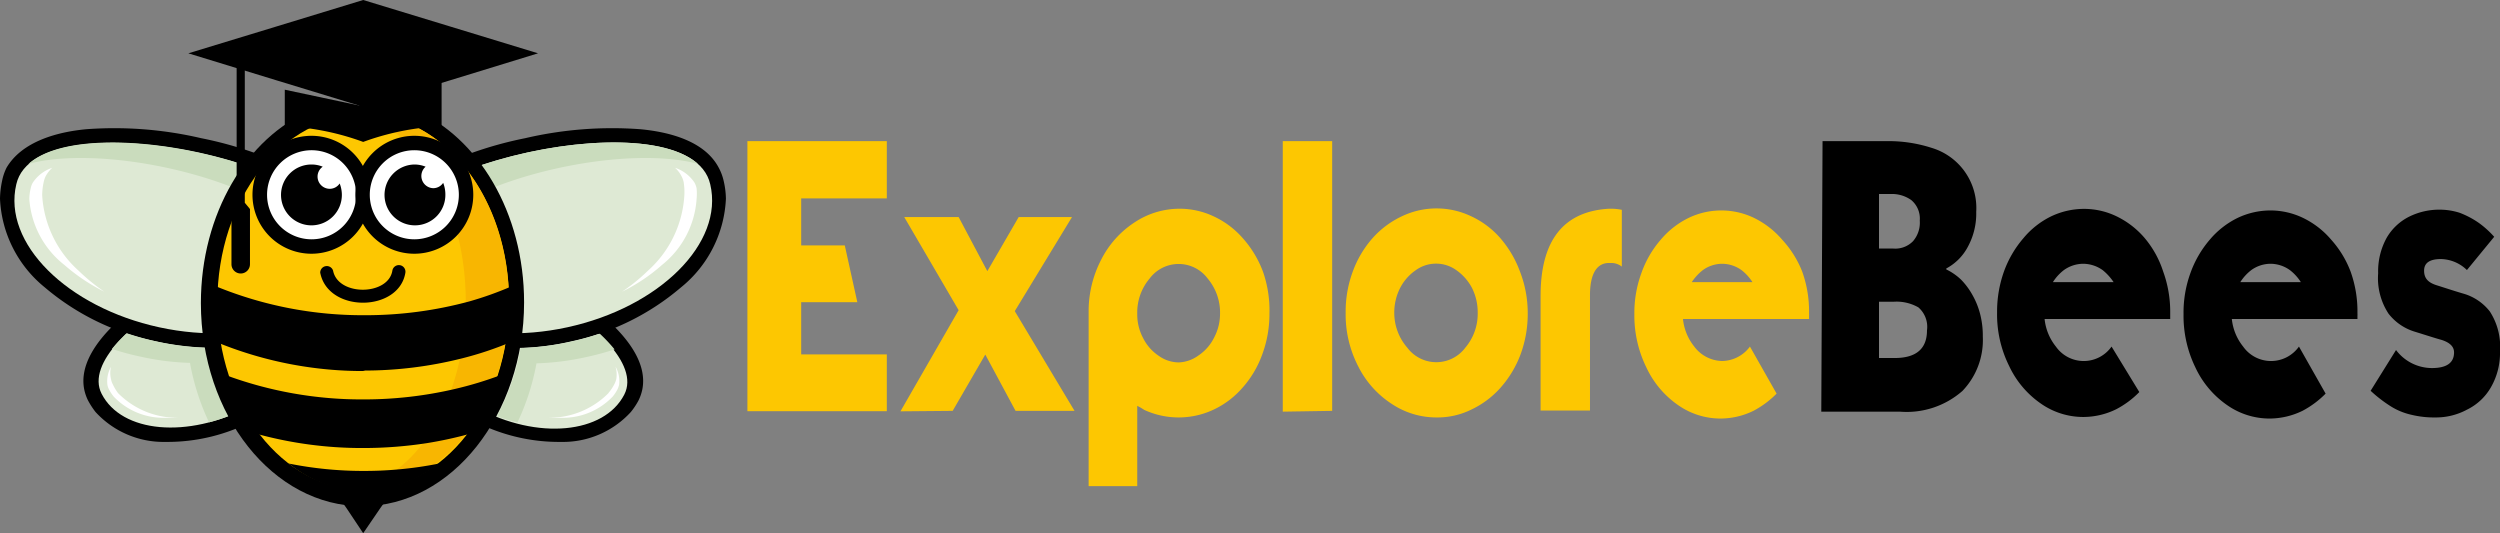 <svg id="Layer_1" data-name="Layer 1" xmlns="http://www.w3.org/2000/svg" viewBox="0 0 159.42 34"><rect x="0" y="0" width="159.42" height="34" fill="#808080" stroke="none"/><defs><style>.cls-1,.cls-2,.cls-3,.cls-4,.cls-5,.cls-6{fill-rule:evenodd;}.cls-2{fill:#dee9d4;}.cls-3{fill:#cadcbd;}.cls-4,.cls-7{fill:#fdc701;}.cls-5{fill:#f8b601;}.cls-6{fill:#fff;}</style></defs><title>explorebeeslogo</title><path class="cls-1" d="M25.48,17.3a3.92,3.92,0,0,0-.29.74,5.92,5.92,0,0,0,1,4.8,11.93,11.93,0,0,0,4.47,3.93,11.72,11.72,0,0,0,5.7,1.41,5.86,5.86,0,0,0,4.45-1.91,4.52,4.52,0,0,0,.49-.74,2.9,2.9,0,0,0,.24-.7c.59-3-4-6-6.19-7.12a17.84,17.84,0,0,0-5.13-1.86c-1.4-.25-3.18-.28-4.25.82a2.79,2.79,0,0,0-.45.63ZM22,17.3a3.92,3.92,0,0,1,.29.74,5.89,5.89,0,0,1-1,4.8,11.83,11.83,0,0,1-4.46,3.93,11.73,11.73,0,0,1-5.71,1.41,5.88,5.88,0,0,1-4.45-1.91,5.21,5.21,0,0,1-.48-.74,2.9,2.9,0,0,1-.24-.7c-.59-3,4-6,6.18-7.12a17.9,17.9,0,0,1,5.14-1.86c1.39-.25,3.18-.28,4.25.82A2.79,2.79,0,0,1,22,17.3Z" transform="translate(-0.58)"/><path class="cls-2" d="M26.3,17.72C25,20.23,27.14,23.91,31,26s8.11,1.66,9.39-.84c2-3.88-12.14-11.26-14.13-7.39Zm-5.12,0c1.29,2.51-.84,6.19-4.74,8.23s-8.1,1.66-9.38-.84C5.07,21.23,19.2,13.85,21.18,17.72Z" transform="translate(-0.58)"/><path class="cls-1" d="M23.74,16.89a4.12,4.12,0,0,1-.24.67,7.75,7.75,0,0,1-5,4,15.86,15.86,0,0,1-8,.2,15.76,15.76,0,0,1-7.07-3.44A7.71,7.71,0,0,1,.58,12.67a6,6,0,0,1,.13-1.12A3.33,3.33,0,0,1,1,10.69C2,9,4.27,8.41,6.08,8.24a24.37,24.37,0,0,1,7.32.57,24.22,24.22,0,0,1,6.92,2.51c1.36.78,2.93,2,3.42,3.55a7.16,7.16,0,0,1,3.42-3.55,24.44,24.44,0,0,1,6.92-2.51,24.43,24.43,0,0,1,7.33-.57c1.81.17,4.09.73,5,2.45a3.3,3.3,0,0,1,.32.86,5.28,5.28,0,0,1,.14,1.12A7.71,7.71,0,0,1,44,18.33,15.8,15.8,0,0,1,37,21.77a15.86,15.86,0,0,1-8-.2,7.73,7.73,0,0,1-5-4,5.4,5.4,0,0,1-.25-.67Z" transform="translate(-0.58)"/><path class="cls-2" d="M24.57,16.39c.85,3.75,6.31,5.76,12.19,4.48s10-5.37,9.11-9.12c-1.31-5.8-22.61-1.16-21.3,4.64Zm-1.65,0c-.85,3.75-6.31,5.76-12.19,4.48s-10-5.37-9.11-9.12C2.93,6,24.23,10.59,22.92,16.39Z" transform="translate(-0.58)"/><path class="cls-3" d="M12.7,23.17a15.05,15.05,0,0,0,1.21,3.76,10.91,10.91,0,0,0,1.3-.42,14.87,14.87,0,0,1-1.51-4.34,18.57,18.57,0,0,1-3.17-.4,18.63,18.63,0,0,1-1.87-.52,8.78,8.78,0,0,0-.94,1,16.71,16.71,0,0,0,1.81.49,16.56,16.56,0,0,0,3.17.4Zm20.88,3.76a15.05,15.05,0,0,0,1.21-3.76,16.77,16.77,0,0,0,3.17-.4,17.36,17.36,0,0,0,1.81-.49,9.75,9.75,0,0,0-.94-1,18.1,18.1,0,0,1-1.88.52,18.32,18.32,0,0,1-3.17.4,14.59,14.59,0,0,1-1.51,4.34A11.05,11.05,0,0,0,33.58,26.93Zm11.5-16.48c-4.1-1.11-12,.34-16.17,3.09-1.56,1.05-2.8,2.37-2.26,4.15a5.36,5.36,0,0,0,2.25,2.87c-1.94-.69-4.08-2.22-4.37-4.38C23.84,11,41,6.83,45.08,10.45Zm-42.68,0c4.11-1.11,12,.34,16.17,3.09,1.57,1.05,2.81,2.37,2.27,4.15a5.36,5.36,0,0,1-2.25,2.87c1.94-.69,4.08-2.22,4.36-4.38C23.65,11,6.46,6.83,2.4,10.45Z" transform="translate(-0.58)"/><path class="cls-1" d="M27,7c4.07,1.73,7,6.57,7,12.28,0,7.15-4.62,13-10.31,13s-10.3-5.8-10.3-12.95c0-5.71,2.93-10.55,7-12.28l3.29,1Z" transform="translate(-0.58)"/><path class="cls-4" d="M23.74,7.29c5.14,0,9.3,5.35,9.3,12s-4.16,11.94-9.3,11.94-9.3-5.34-9.3-11.94,4.17-11.95,9.3-11.95Z" transform="translate(-0.58)"/><path class="cls-5" d="M23,7.33c4.07.49,7.28,5.63,7.28,11.91S27.07,30.66,23,31.15c.24,0,.49,0,.74,0,5.14,0,9.3-5.34,9.3-11.94S28.88,7.29,23.74,7.29a6,6,0,0,0-.74,0Z" transform="translate(-0.58)"/><path class="cls-1" d="M26,29.93c-.73.07-1.47.1-2.23.1A24.07,24.07,0,0,1,19,29.56,8.06,8.06,0,0,0,21.68,31l1,1.41L23.74,34l1.1-1.61,1-1.41a8.11,8.11,0,0,0,2.73-1.42,23.54,23.54,0,0,1-2.56.37Z" transform="translate(-0.58)"/><path class="cls-1" d="M29.56,24.81a25.5,25.5,0,0,1-5.82.66,25,25,0,0,1-8.82-1.57,13,13,0,0,0,1.9,3.73,25.37,25.37,0,0,0,6.92.94,26.69,26.69,0,0,0,4.05-.31,25.56,25.56,0,0,0,2.87-.63,12.5,12.5,0,0,0,1.9-3.73,23.26,23.26,0,0,1-3,.91Z" transform="translate(-0.58)"/><path class="cls-1" d="M23.74,23.63a25.51,25.51,0,0,0,6.35-.79,21.39,21.39,0,0,0,3-1,14.73,14.73,0,0,0,.2-2.42c0-.41,0-.81,0-1.2a21.62,21.62,0,0,1-2.78,1,25.25,25.25,0,0,1-6.68.88,24.64,24.64,0,0,1-9.45-1.83,11.79,11.79,0,0,0,0,1.2,15.92,15.92,0,0,0,.19,2.42,24.59,24.59,0,0,0,9.31,1.77Z" transform="translate(-0.58)"/><path class="cls-1" d="M20.44,8.66a3.76,3.76,0,1,1-3.76,3.76,3.76,3.76,0,0,1,3.76-3.76Z" transform="translate(-0.58)"/><path class="cls-6" d="M20.44,9.58a2.84,2.84,0,1,1-2.83,2.84,2.84,2.84,0,0,1,2.83-2.84Z" transform="translate(-0.58)"/><path class="cls-1" d="M27,8.66a3.76,3.76,0,1,1-3.76,3.76A3.76,3.76,0,0,1,27,8.66Z" transform="translate(-0.58)"/><path class="cls-6" d="M27,9.58a2.84,2.84,0,1,1-2.84,2.84A2.84,2.84,0,0,1,27,9.58Z" transform="translate(-0.58)"/><path class="cls-1" d="M28.74,8.05a16.56,16.56,0,0,0-5,1,16.5,16.5,0,0,0-5-1V5.72l4.71,1L28.35,5.2l.39-.08V8.05Z" transform="translate(-0.58)"/><polygon class="cls-1" points="23.16 0 28.74 1.7 34.31 3.4 28.74 5.11 23.16 6.81 17.59 5.11 12.01 3.4 17.59 1.7 23.16 0"/><path d="M21,17.41a.42.42,0,0,1,.82-.15c.32,1.64,3.52,1.6,3.78,0a.42.42,0,0,1,.83.13c-.41,2.52-4.93,2.58-5.43,0Z" transform="translate(-0.58)"/><path class="cls-1" d="M27,10.49a1.89,1.89,0,0,1,.72.14A.78.78,0,0,0,28.2,12a.76.76,0,0,0,.64-.34,2,2,0,0,1,.14.72A1.94,1.94,0,1,1,27,10.49Z" transform="translate(-0.58)"/><path class="cls-1" d="M20.44,10.49a1.89,1.89,0,0,1,.72.14.77.77,0,0,0-.33.63.78.78,0,0,0,.77.78.76.76,0,0,0,.64-.34,2,2,0,0,1,.14.72,1.94,1.94,0,1,1-1.94-1.93Z" transform="translate(-0.58)"/><path class="cls-1" d="M15.67,3.49h.52v9.44l.33.4v3.52a.59.59,0,0,1-1.18,0V13.33l.33-.4Z" transform="translate(-0.58)"/><path class="cls-6" d="M39.38,25.07a5.31,5.31,0,0,1-3.79,1.57,6.12,6.12,0,0,0,.74,0,4.39,4.39,0,0,0,3.32-1.35,2.55,2.55,0,0,0,.31-.47,1.42,1.42,0,0,0,.1-.29,1.86,1.86,0,0,0-.23-1.15,1.78,1.78,0,0,1,.05.79,1.4,1.4,0,0,1-.13.34,2.94,2.94,0,0,1-.37.55Zm-31.27,0a5.3,5.3,0,0,0,3.79,1.57,6.26,6.26,0,0,1-.75,0A4.38,4.38,0,0,1,7.84,25.3a2.55,2.55,0,0,1-.31-.47,1,1,0,0,1-.1-.29,1.86,1.86,0,0,1,.23-1.15,1.64,1.64,0,0,0,0,.79,1.06,1.06,0,0,0,.12.34A3,3,0,0,0,8.11,25.07ZM3.27,12.45a7,7,0,0,0,2.32,4.81A12.3,12.3,0,0,0,7.23,18.6a12,12,0,0,1-2.55-1.71A5.87,5.87,0,0,1,2.45,12.7,3,3,0,0,1,2.54,12a1.14,1.14,0,0,1,.13-.35,2.4,2.4,0,0,1,1.24-.95,2.18,2.18,0,0,0-.42.54,1.7,1.7,0,0,0-.13.4A4,4,0,0,0,3.27,12.45Zm40.95,0a7,7,0,0,1-2.32,4.81,11.78,11.78,0,0,1-1.65,1.34,11.49,11.49,0,0,0,2.55-1.71A5.88,5.88,0,0,0,45,12.7,3.64,3.64,0,0,0,45,12a1.48,1.48,0,0,0-.13-.35,2.4,2.4,0,0,0-1.24-.95,1.93,1.93,0,0,1,.41.54,1.36,1.36,0,0,1,.14.4A4,4,0,0,1,44.22,12.45Z" transform="translate(-0.58)"/><path class="cls-7" d="M57.13,26.22H48.24V9h8.89v3.65H51.67v3h2.78l.8,3.62H51.67V22.6h5.46Z" transform="translate(-0.58)"/><path class="cls-7" d="M58,26.23l3.71-6.45-3.47-5.94,3.47,0,1.83,3.45,2-3.45,3.4,0-3.65,6L69.1,26.2l-3.76,0-1.93-3.59-2.08,3.59Z" transform="translate(-0.58)"/><path class="cls-7" d="M70,19.89a7.12,7.12,0,0,1,.8-3.33,6.16,6.16,0,0,1,2.13-2.38,5.18,5.18,0,0,1,2.85-.87,5.08,5.08,0,0,1,2.2.49,5.57,5.57,0,0,1,1.86,1.4,6.76,6.76,0,0,1,1.28,2.13A7.48,7.48,0,0,1,81.53,20a7.39,7.39,0,0,1-.47,2.63,6.48,6.48,0,0,1-1.27,2.12,5.6,5.6,0,0,1-1.86,1.39,5.24,5.24,0,0,1-4.38,0L73.33,26l-.23-.12V31H70ZM73.1,20a3.2,3.2,0,0,0,.37,1.55,2.93,2.93,0,0,0,1,1.14,2.21,2.21,0,0,0,1.29.42A2.27,2.27,0,0,0,77,22.67a2.93,2.93,0,0,0,1-1.14A3.25,3.25,0,0,0,78.38,20a3.37,3.37,0,0,0-.79-2.24,2.31,2.31,0,0,0-3.7,0A3.35,3.35,0,0,0,73.1,20Z" transform="translate(-0.58)"/><path class="cls-7" d="M82.38,9h3.15V26.2l-3.15.05Z" transform="translate(-0.58)"/><path class="cls-7" d="M89.32,25.75a6.1,6.1,0,0,1-2.13-2.39,7.19,7.19,0,0,1-.8-3.42,7.32,7.32,0,0,1,.46-2.64,6.66,6.66,0,0,1,1.27-2.13A5.82,5.82,0,0,1,90,13.78a5.12,5.12,0,0,1,4.37,0,5.57,5.57,0,0,1,1.86,1.38A6.89,6.89,0,0,1,97.5,17.3,7.32,7.32,0,0,1,98,19.94a7.46,7.46,0,0,1-.45,2.64,6.77,6.77,0,0,1-1.29,2.15,5.81,5.81,0,0,1-1.86,1.39,4.88,4.88,0,0,1-2.19.5A5.13,5.13,0,0,1,89.32,25.75Zm1-3.58a2.31,2.31,0,0,0,3.7,0,3.33,3.33,0,0,0,.79-2.23,3.45,3.45,0,0,0-.36-1.57,3.2,3.2,0,0,0-1-1.14,2.21,2.21,0,0,0-2.59,0,3.1,3.1,0,0,0-1,1.14,3.46,3.46,0,0,0-.37,1.57A3.38,3.38,0,0,0,90.32,22.17Z" transform="translate(-0.58)"/><path class="cls-7" d="M104,17a1.1,1.1,0,0,0-.64-.23h-.18c-.8,0-1.21.73-1.21,2.06v7.35H98.82V18.87c0-3.53,1.45-5.39,4.36-5.56h.18a3.48,3.48,0,0,1,.64.07Z" transform="translate(-0.58)"/><path class="cls-7" d="M115.5,17.31a7.51,7.51,0,0,1,.44,2.62V20a.62.62,0,0,1,0,.13l0,.21h-1.22v0H107.9a3.34,3.34,0,0,0,.72,1.76,2.27,2.27,0,0,0,1.78.92,2.24,2.24,0,0,0,1.77-.92l0,0,0,0,0,0,0,0,1.7,3a6,6,0,0,1-1.48,1.1,4.82,4.82,0,0,1-2.09.49,4.71,4.71,0,0,1-2.73-.87,6,6,0,0,1-2-2.38,7.5,7.5,0,0,1-.77-3.41,7.39,7.39,0,0,1,.45-2.62,6.56,6.56,0,0,1,1.22-2.11,5.46,5.46,0,0,1,1.78-1.4,4.81,4.81,0,0,1,4.19,0,5.6,5.6,0,0,1,1.79,1.39A6.48,6.48,0,0,1,115.5,17.31Zm-5.1-.49a2.12,2.12,0,0,0-1.24.41,3.27,3.27,0,0,0-.7.76h3.87a3,3,0,0,0-.69-.76A2.14,2.14,0,0,0,110.4,16.82Z" transform="translate(-0.58)"/><path d="M116.8,9h4.11a8.92,8.92,0,0,1,2.85.43,4,4,0,0,1,2.84,4.08,4.42,4.42,0,0,1-.52,2.2,3.32,3.32,0,0,1-1.39,1.41v.06a3.68,3.68,0,0,1,.94.65,4.53,4.53,0,0,1,.74,1,4.93,4.93,0,0,1,.48,1.2,5.55,5.55,0,0,1,.17,1.43,4.69,4.69,0,0,1-1.3,3.47,5.39,5.39,0,0,1-4,1.32h-5Zm3.6,3.37v3.48h.91a1.58,1.58,0,0,0,1.26-.47,1.8,1.8,0,0,0,.43-1.31,1.54,1.54,0,0,0-.54-1.31,2.13,2.13,0,0,0-1.28-.39Zm0,6.87v3.59h1c1.37,0,2.06-.59,2.06-1.76a1.64,1.64,0,0,0-.55-1.47,2.81,2.81,0,0,0-1.56-.36Z" transform="translate(-0.58)"/><path d="M138.52,17.31a7.51,7.51,0,0,1,.45,2.62V20s0,.08,0,.13l0,.21h-1.23v0h-6.78a3.34,3.34,0,0,0,.72,1.76,2.17,2.17,0,0,0,3.55,0l0,0,0,0,0,0,0,0L137,25a5.79,5.79,0,0,1-1.48,1.1,4.78,4.78,0,0,1-2.09.49,4.71,4.71,0,0,1-2.73-.87,6,6,0,0,1-2-2.38,7.37,7.37,0,0,1-.77-3.41,7.62,7.62,0,0,1,.44-2.62,6.77,6.77,0,0,1,1.23-2.11,5.33,5.33,0,0,1,1.77-1.4,4.88,4.88,0,0,1,2.1-.48,4.77,4.77,0,0,1,2.09.48,5.49,5.49,0,0,1,1.79,1.39A6.31,6.31,0,0,1,138.52,17.31Zm-5.1-.49a2.14,2.14,0,0,0-1.24.41,3,3,0,0,0-.69.76h3.87a3.48,3.48,0,0,0-.69-.76A2.17,2.17,0,0,0,133.42,16.82Z" transform="translate(-0.58)"/><path d="M150.47,17.31a7.51,7.51,0,0,1,.44,2.62V20a.62.62,0,0,1,0,.13l0,.21h-1.22v0h-6.79a3.34,3.34,0,0,0,.72,1.76,2.18,2.18,0,0,0,3.56,0l0,0,0,0,0,0,0,0,1.7,3a6,6,0,0,1-1.48,1.1,4.82,4.82,0,0,1-2.09.49,4.71,4.71,0,0,1-2.73-.87,6,6,0,0,1-2-2.38,7.5,7.5,0,0,1-.76-3.41,7.39,7.39,0,0,1,.44-2.62,6.75,6.75,0,0,1,1.22-2.11,5.46,5.46,0,0,1,1.78-1.4,4.88,4.88,0,0,1,2.1-.48,4.8,4.8,0,0,1,2.09.48,5.49,5.49,0,0,1,1.79,1.39A6.48,6.48,0,0,1,150.47,17.31Zm-5.1-.49a2.12,2.12,0,0,0-1.24.41,3,3,0,0,0-.69.76h3.86a3,3,0,0,0-.69-.76A2.14,2.14,0,0,0,145.37,16.82Z" transform="translate(-0.58)"/><path d="M153.37,22.32a2.87,2.87,0,0,0,2.29,1.15q1.41,0,1.41-1c0-.36-.26-.62-.78-.79-.37-.1-.95-.29-1.76-.54A3.34,3.34,0,0,1,152.89,20a4.12,4.12,0,0,1-.66-2.57,4.42,4.42,0,0,1,.54-2.26,3.43,3.43,0,0,1,1.43-1.35,4.31,4.31,0,0,1,2-.45,4.16,4.16,0,0,1,1.23.2,5.69,5.69,0,0,1,1.2.63,6,6,0,0,1,1,.9l-1.74,2.12a2.44,2.44,0,0,0-1.66-.7c-.72,0-1.07.25-1.07.74s.26.76.8.93,1.17.38,1.76.55a3.28,3.28,0,0,1,1.63,1.12A4.12,4.12,0,0,1,160,22.4a4.38,4.38,0,0,1-.57,2.28,3.54,3.54,0,0,1-1.53,1.44,4.16,4.16,0,0,1-2,.5,6.13,6.13,0,0,1-1.55-.17,4.19,4.19,0,0,1-1.3-.53,8.7,8.7,0,0,1-1.3-1Z" transform="translate(-0.58)"/></svg>